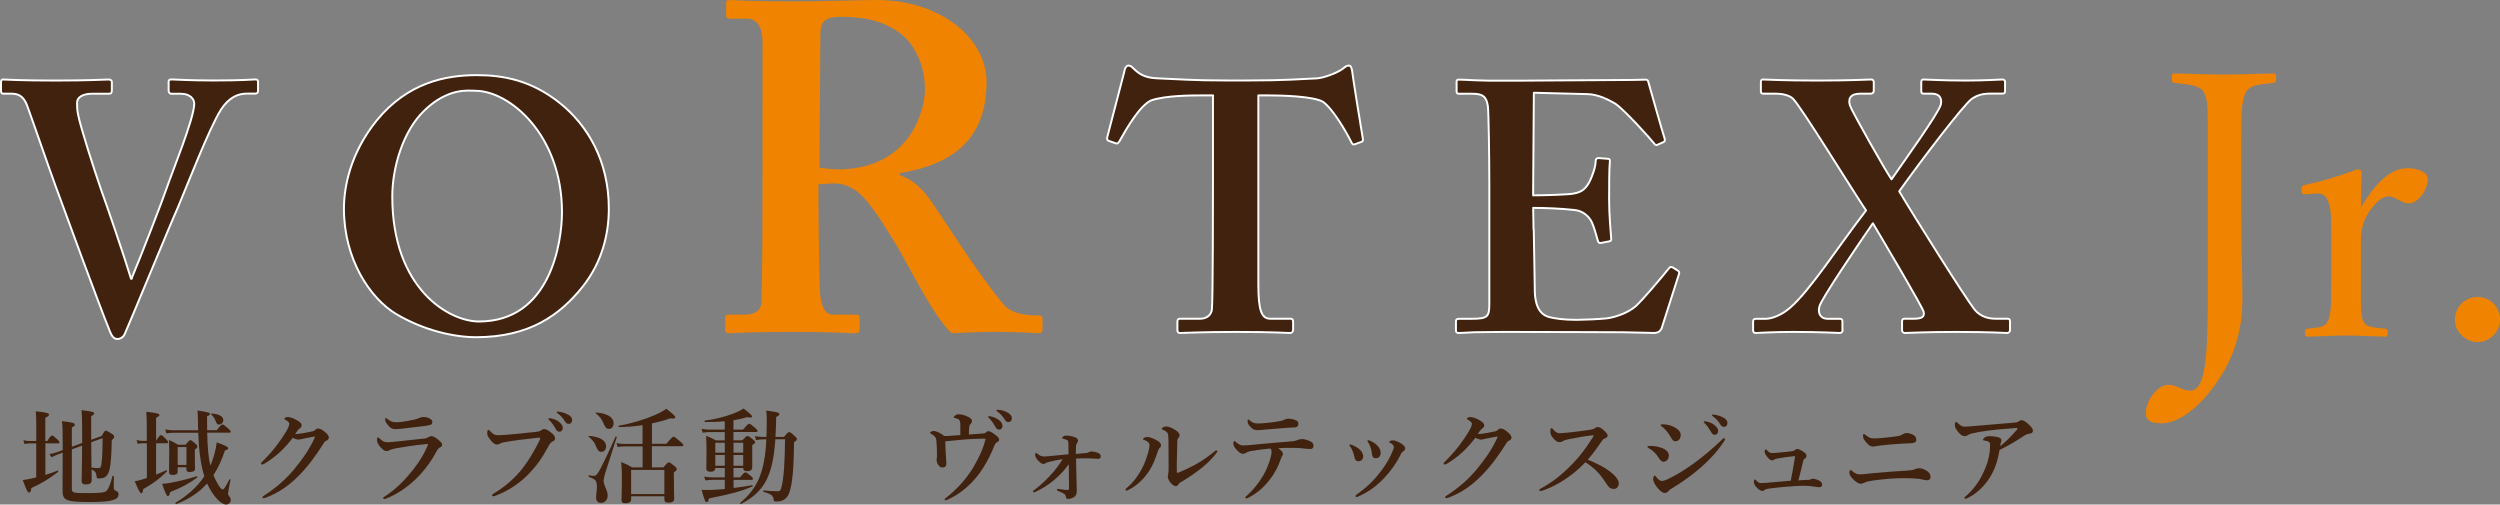 <?xml version="1.0" encoding="UTF-8"?><svg id="_レイヤー_2" xmlns="http://www.w3.org/2000/svg" viewBox="0 0 378.93 76.47"><rect x="0" y="0" width="378.93" height="76.47" fill="#808080" stroke="none"/><defs><style>.cls-1{stroke:#fff;stroke-linecap:round;stroke-linejoin:round;stroke-width:.3px;}.cls-1,.cls-2{fill:#40220f;}.cls-3{fill:#f08300;}</style></defs><g id="_レイヤー_1-2"><path class="cls-1" d="M25.55,12.47c0-.32.11-.43.43-.43.43,0,2.91.16,6.35.16,4.52,0,5.92-.16,6.35-.16.32,0,.43.11.43.37v1.35c0,.27-.11.43-.43.43h-1.29c-1.29,0-2.69.54-3.93,2.48-1.78,2.85-5.01,11.25-6.51,14.8-1.08,2.37-7.53,18.08-8.07,19.21-.21.43-.64.7-1.08.7-.65,0-.91-.59-1.18-1.24-1.83-4.57-6.35-16.9-8.18-21.9-1.4-3.87-3.77-10.76-4.36-12.32-.48-1.19-1.13-1.72-2.31-1.72H.47c-.21,0-.32-.16-.32-.48v-1.24c0-.32.11-.43.32-.43.54,0,2.37.16,7.97.16,5.06,0,7.53-.16,7.97-.16s.54.16.54.43v1.19c0,.38-.11.54-.43.54h-2.58c-1.4,0-2.26.54-2.26,1.35,0,.43,0,1.07.16,1.83.38,1.94,2.42,8.29,3.5,11.41.75,2.04,3.66,10.55,4.52,13.45h.11v-.11c1.29-3.02,4.74-11.95,5.27-13.56.86-2.53,4.2-10.65,4.2-12.86,0-.65-.54-1.51-2.05-1.51h-1.45c-.21,0-.38-.21-.38-.48v-1.24Z"/><path class="cls-1" d="M84.96,15.7c4.04,3.28,7.32,8.61,7.32,15.93,0,3.98-1.08,8.18-3.98,11.84-3.45,4.31-8.07,7.64-16.15,7.64-3.23,0-7.86-.97-12.16-3.55-3.82-2.31-7.86-8.18-7.86-15.93,0-3.23.92-8.34,4.95-13.35,4.74-5.81,10.55-6.89,15.18-6.89,3.98,0,8.29.75,12.7,4.31ZM64.3,16.77c-3.28,3.17-4.84,8.72-4.84,13.02,0,13.99,8.61,18.94,13.13,18.94,10.87,0,12.59-12.06,12.59-16.57,0-11.73-7.96-18.4-13.13-18.4-.97,0-4.09-.54-7.75,3.01Z"/><path class="cls-3" d="M124.07,31.76c0,4.24.14,12.17.28,13.23.21,1.42.71,2.69,1.84,2.69h3.54c.42,0,.57.21.57.5v1.7c0,.5-.21.64-.78.64-.92,0-2.34-.21-9.69-.21-6.93,0-8.63.21-9.34.21-.42,0-.57-.21-.57-.64v-1.62c0-.36.14-.57.42-.57h2.41c1.56,0,2.69-.42,2.69-2.34.14-7.07.14-13.72.14-20.38V6.37c0-2.4-.99-3.54-2.26-3.54h-2.76c-.35,0-.5-.14-.5-.42V.5c0-.35.14-.5.5-.5.5,0,2.76.21,9.69.21,3.96,0,10.47-.21,12.59-.21,5.66,0,10.05,1.91,12.88,4.46,2.55,2.27,3.82,5.24,3.82,7.92,0,8.91-5.38,12.59-13.16,13.87v.28c1.98.71,3.25,1.98,4.24,3.25.85,1.13,5.23,7.78,5.8,8.63.42.71,4.95,7.07,6.01,8.06,1.34,1.2,3.32,1.34,5.02,1.34.42,0,.57.21.57.5v1.49c0,.5-.14.71-.57.71-.57,0-2.41-.21-6.93-.21-1.98,0-4.67.14-6.23.21-.85-.64-2.19-2.55-3.11-4.03-1.27-1.98-4.03-7.07-4.67-8.21-.71-1.27-2.69-4.53-3.82-6.08-1.77-2.48-3.4-4.39-6.37-4.39-.28,0-1.49.07-2.26.14v3.82ZM124.21,25.4c.99.14,1.84.28,2.69.28,11.04,0,13.3-8.91,13.3-12.17s-1.34-6.29-3.11-7.92c-2.55-2.26-5.8-3.04-9.34-3.04-1.13,0-1.98.07-2.55.43-.57.35-.85,1.2-.85,2.05l-.14,20.38Z"/><path class="cls-1" d="M183.87,14.46h-1.51c-1.72,0-5.6,0-7.86.75-1.72.75-3.77,4.3-4.79,6.14-.16.27-.32.48-.59.37l-1.08-.37c-.22-.11-.27-.27-.22-.54.54-2.05,2.37-9.15,2.58-9.9.11-.75.43-.97.65-.97.32,0,.54.22.86.54,1.08,1.07,2.15,1.34,3.66,1.4,2.91.11,5.17.32,10.44.32h2.91c5.92,0,8.18-.22,10.65-.32,1.02-.05,3.07-.81,3.87-1.4.43-.32.65-.54.97-.54s.43.22.54.86c.11.97,1.18,7.64,1.62,10.23.05.32-.06.43-.22.48l-1.08.38c-.22.05-.32-.11-.49-.43-.75-1.51-2.74-4.95-4.25-6.03-1.51-.86-6.35-.97-8.29-.97h-1.51v28.68c0,4.09.54,5.17,1.83,5.17h3.12c.22,0,.32.22.32.49v1.13c0,.32-.11.54-.54.54-.54,0-2.26-.16-8.07-.16-5.49,0-7.75.16-8.5.16-.32,0-.43-.11-.43-.49v-1.24c0-.32.16-.43.38-.43h3.07c1.07,0,1.72-.65,1.78-1.45.16-1.4.16-17.87.16-18.94v-13.45Z"/><path class="cls-1" d="M232.47,34.7c.05,2.9.16,8.18.16,9.15,0,2.8.97,3.87,2.15,4.2.86.22,2.15.43,4.2.43.97,0,3.44-.11,4.52-.22.97-.11,3.01-.65,4.41-1.83.97-.86,3.98-4.41,5-5.7.22-.27.38-.32.59-.22l.86.54c.16.11.22.27.11.54l-2.58,8.07c-.16.49-.54.81-1.19.81-.27,0-1.45-.05-4.79-.11-3.39,0-8.93-.05-17.92-.05-1.99,0-3.44.05-4.57.05-1.08.05-1.83.11-2.31.11-.32,0-.43-.11-.43-.43v-1.29c0-.32.11-.43.54-.43h1.83c2.48,0,2.69-.32,2.69-2.31v-18.08c0-4.41-.11-11.09-.22-11.84-.22-1.45-.75-1.88-2.37-1.88h-2.05c-.21,0-.32-.11-.32-.37v-1.4c0-.27.05-.37.32-.37,1.19,0,3.12.22,7.53.16h1.51c2.37,0,14.74-.11,17.11-.11.86,0,1.88-.05,2.15-.05s.38.11.43.32c.21.7,2.26,8.02,2.47,8.56.11.32.05.49-.16.59l-.97.43c-.16.05-.32,0-.49-.27-.21-.32-4.63-5.27-5.92-6.03-1.13-.65-2.58-1.35-4.09-1.4l-8.18-.21-.11,15.55c1.61,0,5.49-.11,6.14-.27,1.18-.22,1.83-.64,2.48-1.94.32-.7.86-2.04.86-3.01,0-.32.22-.43.43-.43l1.4.11c.22,0,.38.11.32.43-.11.86-.11,4.41-.11,5.81,0,2.15.22,4.73.32,5.92,0,.27-.11.32-.43.38l-1.18.22c-.21.05-.32-.05-.43-.37-.22-.86-.59-2.05-.86-2.69-.48-1.08-1.51-1.83-2.69-1.94-1.94-.22-4.52-.32-6.24-.32l.05,3.23Z"/><path class="cls-1" d="M279.29,49.98c0,.32-.16.49-.43.49-.54,0-2.69-.16-7-.16-3.23,0-5.33.16-5.76.16-.27,0-.38-.16-.38-.43v-1.29c0-.27.11-.43.43-.43h1.51c.86,0,2.37-.54,3.66-1.67,3.01-2.58,7.21-9.15,11.52-14.75-2.37-3.55-9.9-15.82-11.09-16.95-.54-.54-1.72-.75-2.48-.75h-2.05c-.22,0-.32-.16-.32-.37v-1.35c0-.27.05-.43.32-.43.54,0,3.02.16,8.18.16s7.64-.16,8.18-.16c.32,0,.43.16.43.43v1.24c0,.32-.16.48-.54.48h-1.51c-1.61,0-1.83.86-1.56,1.78.27.86,5.33,9.8,6.3,11.2,1.94-2.8,7.21-10.12,7.48-11.36.16-.75-.05-1.62-1.35-1.62h-1.24c-.32,0-.38-.16-.38-.43v-1.29c0-.32.11-.43.32-.43.65,0,2.8.16,6.46.16,3.01,0,4.95-.16,5.49-.16.32,0,.43.16.43.37v1.4c0,.27-.11.37-.43.37h-1.72c-1.29,0-2.05.22-2.91.81-1.29.97-7.53,9.15-10.98,13.99,2.15,3.66,10.01,16.14,11.41,17.92.97,1.18,2.26,1.4,3.23,1.4h1.72c.32,0,.43.11.43.38v1.29c0,.27-.11.49-.49.49-.43,0-2.21-.16-7.8-.16-4.3,0-7.21.16-7.64.16-.32,0-.43-.22-.43-.49v-1.24c0-.27.11-.43.32-.43h1.4c1.18,0,1.72-.22,1.56-1.02-.16-.75-6.3-11.09-7.7-13.45-2.15,3.12-7.86,11.51-8.12,12.65-.27,1.08.27,1.83,1.24,1.83h1.83c.32,0,.43.11.43.43v1.24Z"/><path class="cls-3" d="M334.64,21.03c0-5.23,0-5.9-.61-7.07-.61-1.06-2.34-1.17-4.4-1.39-.33-.06-.45-.11-.45-.72,0-.67.11-.72.45-.72,2.34.06,5.23.17,7.46.17s5.23-.11,7.46-.17c.33,0,.45.06.45.72,0,.61-.11.67-.45.72-2,.22-3.51.28-4.12,1.39-.72,1.22-.72,3.67-.72,7.07v11.13c0,5.51.17,7.74.17,13.36s-1.95,9.79-4.17,12.85c-2.34,3.28-5.45,5.79-8.01,5.79-1.73,0-2.45-.45-2.45-1.56,0-1.95,1.84-4.28,3.39-4.28,1.39,0,1.95.89,3.39.89.78,0,1.39-.67,1.78-2,.56-1.73.83-5.12.83-12.35v-23.82Z"/><path class="cls-3" d="M349.61,29.43c-.5.06-.72.06-.78-.61,0-.61.11-.67.67-.83,2-.39,5.45-1.39,7.79-2.34.33,0,.67.17.67.45-.06,1.61-.11,3.23-.11,5.34,1.73-2.89,4.06-5.95,7.07-5.95,1.67,0,3.06.67,3.06,1.61,0,1.95-1.67,3.73-2.84,3.73s-2-1.06-3.06-1.06c-.83,0-1.67.56-2.67,1.89-1,1.28-1.56,2.73-1.56,4.79v6.57c0,3.28-.06,4.95.39,5.73.45.89,1.61.89,3.28,1.06.28,0,.39.11.39.61s-.11.61-.39.61c-1.84-.06-4.06-.17-5.73-.17s-4.12.11-5.96.17c-.33,0-.45-.11-.45-.61s.11-.56.45-.61c1.5-.17,2.56-.17,2.95-1.06.56-.95.56-2.56.56-5.73v-7.96c0-2,0-3.51-.45-4.51-.39-1-.95-1.28-1.89-1.22l-1.39.11Z"/><path class="cls-3" d="M378.93,48.46c0,1.84-1.56,3.39-3.39,3.39s-3.45-1.56-3.45-3.39c0-1.95,1.56-3.45,3.45-3.45s3.39,1.5,3.39,3.45Z"/><path class="cls-2" d="M6.86,71.99c.65-.2,1.31-.44,1.87-.66.08-.03.14.14.08.19-1.33,1.03-2.56,1.79-4.07,2.46-.03.48-.12.67-.34.67s-.41-.42-.95-1.89c.33-.03.8-.11,1.34-.23.22-.05.45-.11.7-.17v-5.15h-1.04c-.22,0-.44.03-.73.09l-.17-.58c.34.09.59.12.84.12h1.11v-2.29c0-1.03-.02-1.51-.08-2.21,1.82.17,2.01.34,2.01.51,0,.16-.12.27-.56.47v3.52h.31c.41-.7.59-.83.7-.83.14,0,.3.12.8.58.2.2.33.34.33.45s-.05.16-.2.16h-1.93v4.77ZM12.44,64.65c0-1.23-.02-1.68-.09-2.48,1.7.2,1.92.28,1.92.51,0,.14-.11.23-.45.39v3.59l1.59-.58c.41-.72.5-.81.62-.81.11,0,.28.08.92.48.25.17.36.28.36.45,0,.16-.06.25-.37.51-.05,2.39-.14,3.8-.39,4.66-.16.48-.36.78-.64.95-.25.16-.58.2-.97.2-.23,0-.28-.05-.31-.36-.08-.56-.19-.73-.75-1.01,0,.73.02,1.28.02,1.61,0,.48-.27.67-.92.67-.41,0-.61-.16-.61-.53s.06-2.11.08-5.36l-1.56.56v5.94c0,.67.17.7,2.29.7,2.01,0,2.64-.08,2.92-.31.31-.25.61-.92.94-2.26.02-.08.22-.05.22.03,0,.55-.02,1.08-.02,1.62,0,.39.03.44.31.56.31.12.42.27.42.53,0,.41-.23.69-.8.87-.66.22-1.76.31-3.46.31-3.76,0-4.23-.22-4.23-1.79,0-2.42,0-4.16.02-5.69l-.76.28c-.33.12-.7.3-.92.42l-.33-.48c.5-.08.78-.17,1.11-.28l.9-.33v-1.54c0-1.36-.02-2.09-.11-2.84,1.51.16,1.95.27,1.95.51,0,.16-.09.27-.45.44v2.93l1.56-.58v-2.51ZM13.83,67.45c0,1.14.02,2.28.03,3.42.37.06.8.08,1.08.08.3,0,.36-.14.44-.67.12-.89.17-2.26.17-3.87l-1.72.62v.42Z"/><path class="cls-2" d="M23.66,71.94c.53-.22,1.08-.45,1.53-.67.08-.03.17.16.11.2-1.26,1.2-2.07,1.81-3.6,2.67-.02.44-.11.62-.33.62q-.2,0-.95-1.82c.27-.03.67-.12,1.15-.27.22-.06.44-.14.69-.22v-5.26h-.61c-.23,0-.47.03-.78.09l-.17-.58c.36.09.64.12.9.12h.65v-2.23c0-.84-.03-1.58-.08-2.17,1.82.17,2,.34,2,.5,0,.11-.19.25-.51.42v3.48c.45-.75.64-.87.75-.87.14,0,.28.12.76.61.19.2.31.36.31.47s-.05.16-.2.16h-1.62v4.74ZM25.78,74.59c-.05.42-.16.61-.36.61q-.23,0-.84-1.87c.25,0,.67-.05,1.19-.14,1.14-.2,2.76-.59,4.05-1,.08-.02.14.14.08.19-1.4,1-2.25,1.45-4.12,2.21ZM31.41,65.6c.03,2.15.19,3.88.48,4.97.2-.45.37-.92.51-1.4.2-.69.36-1.39.45-2.12,1.33.48,1.73.69,1.73.9,0,.14-.14.23-.48.31-.48,1.47-1.06,2.7-1.75,3.76.19.48.42.94.69,1.39.33.55.55.78.72.78s.34-.23,1.01-1.53c.03-.06.19-.03.17.05-.28,1.42-.37,1.93-.37,2.09,0,.17,0,.19.25.53.11.16.16.3.16.45,0,.39-.3.69-.72.69-.56,0-1.37-.7-2.07-1.75-.31-.45-.58-.94-.8-1.44-1.2,1.36-2.71,2.35-4.68,3.13-.08.03-.17-.16-.11-.2,1.87-1.12,3.34-2.46,4.37-4.01-.58-1.87-.84-4.12-.92-6.61h-3.67c-.36,0-.7.03-1.17.09l-.17-.58c.53.09.94.12,1.34.12h3.65c0-.39-.02-.8-.02-1.22-.02-1.08-.03-1.2-.08-1.78,1.75.27,1.9.36,1.9.53,0,.12-.09.19-.45.34,0,.78,0,1.48.02,2.12h1.47c.55-.75.73-.87.84-.87.14,0,.3.12.89.61.25.22.37.36.37.47s-.05.16-.2.16h-3.37ZM26.93,70.84v.62c0,.37-.23.53-.76.53-.36,0-.55-.12-.55-.42,0-.59.03-1.31.03-3.21,0-.76-.02-1.22-.03-1.67.7.33.79.37,1.39.72h1.11c.48-.59.61-.69.73-.69.16,0,.28.09.76.51.22.2.31.31.31.44,0,.16-.11.28-.39.48v.48c0,1.26.03,2.14.03,2.42,0,.34-.3.5-.81.5-.33,0-.5-.12-.5-.42v-.3h-1.33ZM28.26,67.76h-1.33v2.71h1.33v-2.71ZM33.19,64.35c-.23,0-.33-.09-.47-.45-.22-.55-.34-.73-.7-1.08-.06-.05,0-.14.08-.14,1.14.09,1.75.44,1.75,1.01,0,.37-.3.65-.66.65Z"/><path class="cls-2" d="M49.85,66.28c0,.22-.11.41-.41.53-.25.11-.33.28-.48.53-1.06,1.67-2.2,3.27-3.6,4.68-1.42,1.47-3.1,2.68-5.05,3.4-.12.05-.23.09-.36.09-.09,0-.16-.03-.16-.14s.08-.16.27-.28c2-1.29,3.46-2.67,4.55-3.99,1.14-1.39,2.26-2.92,3.07-4.71.03-.08.05-.12.05-.16s-.03-.06-.08-.06c-.37.05-.89.17-1.58.3-.44.08-.62.16-.84.16s-.55-.12-.86-.27c-.59.78-1.22,1.48-1.86,2.09-.72.67-1.47,1.23-2.26,1.73-.28.17-.41.23-.5.23-.14,0-.19-.06-.19-.17,0-.12.22-.28.59-.66.59-.61,1.28-1.37,1.93-2.26.44-.58.86-1.2,1.26-1.86.27-.44.51-.94.51-1.2s-.27-.45-.56-.61c-.14-.08-.19-.12-.19-.19,0-.08.2-.25.51-.25.25,0,.83.12,1.53.56.48.3.58.5.58.73,0,.17-.17.37-.34.48-.14.09-.25.23-.64.78.05.02.16.02.23.02.31-.02.69-.08,1.22-.17.64-.11,1.04-.2,1.25-.25.12-.03.22-.08.33-.19.08-.08.23-.22.41-.22.37,0,.72.19,1.26.69.23.2.39.45.39.62Z"/><path class="cls-2" d="M60.21,66.91c.94-.11,2.23-.23,4.21-.45.2-.02.34-.08.55-.22.12-.08.3-.14.45-.14.28,0,.81.36,1.22.73.34.31.37.45.37.64,0,.17-.17.28-.33.36-.22.11-.31.2-.56.67-.61,1.15-1.42,2.31-2.43,3.43-1.17,1.29-3.01,2.78-5.11,3.62-.12.05-.25.09-.34.09s-.16-.06-.16-.16c0-.08.12-.14.22-.22,1.87-1.22,3.21-2.65,4.51-4.32.87-1.14,1.48-2.17,1.95-3.27.05-.11.11-.3.11-.33,0-.05-.03-.05-.11-.05-.06,0-.17.02-.25.03-1.67.16-2.9.36-4.46.62-.59.11-.8.19-.94.27-.17.09-.34.16-.5.16-.25,0-.44-.08-.86-.5-.45-.47-.61-.9-.61-1.14,0-.27.08-.44.16-.44.06,0,.09.03.23.16.45.42.66.58,1.26.58.2,0,.87-.06,1.42-.12ZM60.96,63.93c.58-.08,1.22-.19,1.9-.34.39-.09.55-.19.7-.25.19-.08.45-.14.61-.14.69,0,1.36.36,1.36.7,0,.2-.05.44-.31.51-.31.09-.7.14-.95.17-.65.09-2.34.28-3.57.42-.31.03-.56.05-.75.05-.56,0-.87-.22-1.34-.87-.19-.25-.22-.45-.22-.67,0-.11.03-.17.09-.17.05,0,.09.05.17.11.59.45.79.55,1.47.55.25,0,.55-.03.84-.06Z"/><path class="cls-2" d="M76.3,67.05c-.3.06-.42.14-.55.22-.12.08-.3.11-.45.11-.27,0-.56-.2-.94-.67-.42-.51-.51-.73-.51-1.09,0-.31.08-.47.17-.47.08,0,.14.06.27.19.47.51.75.66,1.36.62.39-.02.76-.03,1.15-.06,1.53-.14,3.09-.28,4.51-.45.28-.03.51-.08.7-.22.14-.11.27-.19.41-.19.31-.02.56.11,1.01.45.56.42.7.64.7,1,0,.14-.11.3-.33.41-.36.17-.5.42-.67.75-1.04,1.93-1.87,3.01-2.96,4.15-1.7,1.78-3.65,2.82-5.15,3.37-.09.03-.19.05-.23.05-.14,0-.2-.03-.2-.17,0-.08.08-.14.25-.25,1.89-1.15,3.26-2.4,4.41-3.87.9-1.17,1.68-2.48,2.43-3.98.14-.27.2-.41.2-.53,0-.06-.08-.08-.16-.08s-.31.02-.65.06c-1.56.17-3.38.39-4.77.65ZM84.72,63.94c.42.33.58.61.58.94,0,.25-.17.55-.51.55-.17,0-.36-.05-.53-.36-.33-.59-.58-.95-.98-1.37-.06-.06-.17-.14-.17-.2,0-.09.08-.11.19-.11.14,0,.31.05.36.06.45.12.75.25,1.08.5ZM86.16,62.87c.33.19.56.45.56.8s-.22.58-.48.58c-.23,0-.41-.06-.58-.34-.33-.55-.65-.89-1.09-1.22-.06-.05-.19-.12-.19-.19,0-.08.06-.12.12-.12.09,0,.27.02.41.05.45.08.84.22,1.25.45Z"/><path class="cls-2" d="M91.11,68.48c-.37,0-.51-.23-.81-.92-.23-.55-.45-.84-1.08-1.37-.06-.05-.02-.12.06-.12,1.67.14,2.59.69,2.59,1.58,0,.51-.31.84-.76.84ZM91.72,71.76c-.14.48-.23.89-.23,1.06,0,.81.62,1.47.62,2.29,0,.64-.42,1.11-1.01,1.11-.5,0-.75-.28-.75-.83,0-.51.12-1.01.12-1.53,0-1.01-.12-1.17-1.22-1.58-.08-.03-.05-.25.03-.23.47.06.53.08.64.08.31,0,.48-.09.7-.44.36-.47,1.53-2.89,2.67-5.49.03-.08.22,0,.19.08-.59,1.82-1.17,3.65-1.76,5.47ZM92.31,65c-.45,0-.56-.22-.89-.95-.28-.61-.5-.9-1.11-1.4-.06-.05-.02-.12.06-.12,1.67.12,2.64.72,2.64,1.62,0,.58-.36.86-.7.86ZM97.39,67.66h-2.67c-.33,0-.67.03-1.11.09l-.17-.58c.51.09.89.12,1.28.12h2.67v-2.84c-1.17.17-2.39.28-3.56.28-.08,0-.08-.2,0-.22,1.72-.26,3.85-.92,5.41-1.59.76-.33,1.39-.67,1.75-.97.98.76,1.37,1.12,1.37,1.29,0,.14-.12.25-.78.17-.81.3-1.76.56-2.76.76v3.1h2.18c.8-.95.98-1.08,1.09-1.08.14,0,.3.12,1.04.75.33.28.45.42.45.53s-.05.16-.2.16h-4.57v3.21h1.75c.56-.67.69-.76.81-.76.16,0,.28.09.86.56.27.23.36.34.36.47s-.03.17-.45.51v.65c0,1.73.05,2.92.05,3.31,0,.44-.31.61-.87.61-.47,0-.62-.17-.62-.5v-.47h-5.04v.47c0,.41-.3.59-.84.59-.42,0-.62-.12-.62-.47,0-.51.06-1.08.06-3.18,0-.86-.02-1.72-.11-2.59.81.31.95.39,1.67.8h1.58v-3.21ZM100.7,71.23h-5.04v3.66h5.04v-3.66Z"/><path class="cls-2" d="M111.19,72.36h.98c.51-.64.7-.76.81-.76.14,0,.31.12.81.53.22.19.34.33.34.44s-.05.16-.2.16h-2.74v1.23c.95-.11,1.93-.25,2.81-.42.08-.02.14.17.06.2-1.81.75-3.01,1.08-6.61,1.81-.09.41-.17.55-.33.55-.22,0-.28-.12-.78-1.84.94.03,1.64,0,2.15-.03.44-.03.89-.06,1.37-.11v-1.39h-1.81c-.34,0-.69.03-1.14.09l-.17-.58c.5.09.89.12,1.26.12h1.86v-1.42h-1.44c-.03.41-.25.56-.72.56-.3,0-.64-.08-.64-.45,0-.7.03-1.67.03-2.54,0-.81-.02-1.62-.06-2.45.69.27.8.31,1.48.69h1.34v-1.26h-2.23c-.33,0-.67.03-1.11.09l-.17-.58c.5.09.86.12,1.23.12h2.28v-1.26c-.87.08-1.84.11-2.98.11-.08,0-.12-.2-.05-.22,1.45-.17,2.95-.55,4.15-1,.69-.25,1.29-.53,1.73-.83.92.69,1.31,1.08,1.31,1.22s-.22.19-.75.09c-.69.2-1.37.36-2.09.47v1.42h1.45c.64-.76.83-.89.94-.89.14,0,.3.12.89.62.25.22.37.36.37.47s-.05.16-.2.16h-3.45v1.26h1.33c.55-.56.67-.66.8-.66.16,0,.28.09.83.53.23.19.33.3.33.42s-.11.23-.44.42v3.31c0,.45-.23.66-.75.66-.42,0-.61-.14-.62-.48h-1.47v1.42ZM109.86,68.61v-1.5h-1.44v1.5h1.44ZM109.86,70.59v-1.62h-1.44v1.62h1.44ZM112.65,68.61v-1.5h-1.47v1.5h1.47ZM112.65,70.59v-1.62h-1.47v1.62h1.47ZM117.52,66.59c-.39,5.71-1.73,7.97-5.22,9.81-.06.03-.16-.16-.09-.2,2.62-2.2,3.7-4.62,3.95-9.61h-.42c-.39,0-.84.05-1.14.12l-.17-.61c.37.08.78.12,1.23.12h.51c.03-.75.05-1.56.05-2.43,0-.72-.02-1-.08-1.56,1.78.25,1.98.3,1.98.53,0,.17-.12.28-.47.44-.02,1.11-.05,2.1-.11,3.03h1.28c.56-.66.64-.73.8-.73s.3.09.83.59c.25.22.33.34.33.47,0,.17-.06.23-.42.45-.05,3.76-.22,6.32-.75,7.75-.19.48-.48.81-.87,1.03-.28.14-.61.23-1.03.23-.34,0-.44-.06-.45-.31-.03-.5-.3-.84-1.53-1.15-.08-.02-.06-.22.02-.22,1.06.09,1.62.12,2.06.12s.5-.08.67-.75c.3-1.22.48-3.52.51-7.13h-1.45Z"/><path class="cls-2" d="M149.8,65.35c.25,0,.58.2.92.45.44.33.72.53.72.83,0,.2-.14.33-.34.42-.2.11-.26.22-.36.45-1.08,2.71-2.35,4.52-3.51,5.68-1.26,1.28-2.42,2.01-3.57,2.54-.14.06-.23.11-.36.11-.08,0-.12-.05-.12-.14,0-.08.09-.14.27-.28,1.72-1.36,3.13-2.98,4.09-4.6,1.01-1.72,1.54-2.99,1.86-4.3-.22-.02-.33-.02-.48-.02-.83,0-1.72.05-2.65.12-.97.08-1.96.17-2.99.28.02.98.05,1.76.11,2.4.03.39.05.7.05.95,0,.39-.16.62-.61.62-.27,0-.48-.17-.69-.51-.11-.19-.19-.51-.19-.7,0-.08.02-.16.05-.23.02-.05.02-.08.02-.28,0-1.06-.02-1.53-.09-2.32-.03-.31-.06-.42-.2-.59-.14-.19-.37-.36-.59-.47-.12-.06-.17-.11-.17-.16,0-.12.3-.28.51-.28.34,0,.94.2,1.64.76.34.02.69,0,.9-.02.5-.03,1.06-.09,1.54-.12v-1.5c0-.58-.08-.83-.45-.97-.22-.08-.36-.11-.48-.14-.05-.02-.08-.03-.08-.09s.09-.14.17-.22c.14-.14.34-.23.61-.23.42,0,.94.14,1.53.45.31.17.47.36.47.56s-.11.36-.28.53c-.06.05-.11.17-.14.41-.03.25-.05.62-.05,1.12.78-.05,1.37-.09,2.14-.16.17-.02.3-.03.41-.14.14-.12.25-.22.44-.22ZM151.37,63.63c.42.33.58.61.58.94,0,.25-.17.55-.51.55-.17,0-.36-.05-.53-.36-.33-.59-.58-.95-.98-1.37-.06-.06-.17-.14-.17-.2s.03-.08.08-.09c.06-.02.2-.02.25,0,.5.09.95.28,1.29.55ZM152.81,62.59c.31.2.56.45.56.8s-.22.58-.48.58c-.23,0-.41-.06-.58-.34-.33-.55-.66-.89-1.09-1.22-.06-.05-.19-.12-.19-.19,0-.05.02-.08.05-.09.06-.03.12-.03.25-.02.56.06.98.17,1.48.48Z"/><path class="cls-2" d="M164.55,68.68c.28-.03.37-.08.5-.14.09-.05.19-.11.42-.11s.73.11.98.22c.27.11.39.31.39.51,0,.23-.14.39-.34.39-.06,0-.17,0-.41-.02-.48-.05-.98-.06-1.76-.06-.36,0-.58.02-1.23.03,0,.55.02,1.2.03,1.59.02,1.4.06,2.51.08,3.21.02.58-.11.72-.25.9-.2.26-.78.42-1.04.42-.22,0-.31-.08-.33-.17-.05-.28-.11-.47-.27-.58-.27-.17-.48-.28-.97-.47-.14-.06-.16-.12-.16-.2,0-.06.08-.11.2-.09.08.02.19.02.36.05.42.06.73.11,1.03.11.2,0,.25-.09.25-.28,0-1.61-.02-2.48-.03-3.63-.56.8-1.22,1.53-2.23,2.4-.89.76-1.96,1.4-2.81,1.78-.16.06-.22.09-.28.09-.09,0-.11-.09-.11-.16s.06-.11.19-.2c.7-.51,1.48-1.19,2.35-2.12.87-.92,1.43-1.72,1.96-2.54-.89.11-1.42.25-1.89.36-.34.08-.56.14-.67.23-.09.06-.19.12-.39.12s-.47-.17-.83-.58c-.28-.3-.39-.61-.39-.8,0-.14.06-.28.16-.28.05,0,.09.03.16.09.36.31.64.44,1,.44.14,0,.33-.02.62-.03.72-.08,1.56-.17,3.12-.31,0-.58,0-1.09-.02-1.67-.02-.33-.06-.41-.2-.48-.16-.08-.37-.14-.58-.19-.11-.03-.16-.05-.16-.12,0-.06.09-.19.19-.25.17-.11.3-.11.47-.11.3,0,.86.08,1.29.25.28.11.45.3.45.5,0,.16-.09.28-.19.44-.05.08-.11.14-.12.58-.02.22-.03.55-.03,1.01.58-.06.84-.08,1.47-.14Z"/><path class="cls-2" d="M173.44,66.7c-.12-.05-.2-.06-.2-.14,0-.09.3-.33.61-.33.41,0,1.09.25,1.65.61.39.25.47.47.47.67,0,.14-.03.25-.22.41-.11.09-.17.23-.27.53-.33.98-.69,2-1.28,2.9-.76,1.17-1.79,2.23-3.15,2.9-.16.08-.25.12-.31.12-.09,0-.14-.05-.14-.16,0-.09.03-.11.16-.22.97-.84,1.57-1.62,2.2-2.73.5-.89.83-1.82,1.08-2.71.12-.47.19-.79.19-1.11,0-.33-.36-.58-.78-.75ZM177,65.71c-.08-.2-.33-.41-.72-.56-.12-.05-.19-.06-.19-.17s.28-.34.66-.34.86.19,1.42.55c.28.17.62.44.62.8,0,.19-.08.3-.22.44-.06.06-.11.17-.12.37-.03,1.04-.05,2-.08,3.52v1.15c0,.14.02.2.08.2s.17-.03.37-.12c1.72-.73,3.24-1.48,5.15-3.03.19-.16.28-.25.39-.25.09,0,.16.05.16.14,0,.06-.06.14-.12.22-1.04,1.43-2.81,2.92-5.51,4.51-.16.09-.25.2-.31.33-.08.14-.22.22-.36.22-.19,0-.51-.19-.78-.5-.3-.36-.44-.72-.44-.94,0-.06.02-.16.05-.27.05-.16.08-.58.08-.95,0-1.25,0-2.31-.02-4.29,0-.47-.03-.84-.11-1.03Z"/><path class="cls-2" d="M193.15,67.11c1.59-.12,2.15-.16,2.95-.25.22-.03.48-.12.59-.17.12-.06.41-.14.58-.14.44,0,1,.14,1.48.42.25.14.34.39.34.61,0,.27-.17.45-.36.47-.25.02-.45,0-.95-.06-.67-.08-1.26-.11-1.93-.11-.53,0-1.4,0-2.11.05.5.34.72.65.72.87,0,.08-.03.19-.08.25-.09.14-.17.3-.31.7-.31.89-.78,1.9-1.7,3.07-.9,1.14-1.93,2-3.18,2.64-.09.05-.19.09-.26.09-.11,0-.16-.05-.16-.16,0-.08.12-.19.39-.42.72-.67,1.59-1.67,2.29-2.87.5-.83.89-1.84,1.15-2.76.09-.41.14-.7.14-.83,0-.19-.03-.39-.17-.53-1.11.11-2.26.25-2.98.39-.45.09-.61.19-.73.27-.16.11-.28.14-.47.14-.28,0-.56-.16-1.04-.7-.3-.34-.41-.64-.41-.86,0-.23.08-.37.17-.37.08,0,.14.09.23.17.47.39.78.5,1.06.5.37,0,.92-.05,1.37-.09,1.06-.11,1.96-.2,3.37-.31ZM194.15,63.8c.25-.05.36-.12.47-.17.22-.09.47-.17.59-.17.37,0,.89.06,1.34.31.17.09.25.28.25.47,0,.33-.2.53-.58.55-.34.02-.75.02-1.25.06-.95.08-2.57.2-3.45.28-.3.03-.59.06-.81.06-.45,0-.75,0-1.25-.56-.31-.34-.36-.58-.36-.83,0-.14.03-.23.11-.23.05,0,.09.06.2.14.36.28.59.48,1.25.48.31,0,.87-.03,1.68-.12.69-.08,1.29-.16,1.79-.27Z"/><path class="cls-2" d="M204.53,67.47c0-.06.06-.11.11-.11.08,0,.14.03.23.06.53.22.95.45,1.28.76.27.27.47.64.47.98,0,.47-.3.75-.76.75-.25,0-.48-.16-.56-.59-.05-.3-.14-.62-.28-.94-.09-.27-.23-.5-.38-.72-.08-.11-.11-.16-.11-.2ZM211.12,67.41c-.12-.12-.25-.22-.48-.33-.05-.02-.08-.06-.08-.09s.03-.09.12-.14c.11-.06.23-.11.48-.11.17,0,.67.14,1.17.45.48.31.66.53.66.8,0,.17-.14.31-.34.45-.09.06-.22.17-.33.42-.72,1.45-1.61,2.64-2.57,3.65-1.22,1.28-2.43,2.11-3.9,2.75-.09.05-.19.08-.27.08s-.12-.08-.12-.17c0-.06.03-.11.12-.17,1.62-1.17,2.62-2.12,3.77-3.63.83-1.09,1.34-2.04,1.73-2.99.16-.36.2-.51.2-.62s-.05-.2-.17-.33ZM207.26,66.83s.03-.11.11-.11.19.05.3.09c.5.22.86.45,1.15.78.28.31.45.67.45,1.06,0,.44-.26.8-.7.8-.48,0-.56-.23-.61-.62-.05-.37-.12-.72-.22-1.01-.09-.27-.2-.53-.36-.76-.08-.11-.12-.16-.12-.22Z"/><path class="cls-2" d="M229.11,66.28c0,.22-.11.41-.41.53-.25.11-.33.28-.48.53-1.06,1.67-2.2,3.27-3.6,4.68-1.42,1.47-3.1,2.68-5.05,3.4-.12.05-.23.09-.36.09-.09,0-.16-.03-.16-.14s.08-.16.26-.28c2-1.29,3.46-2.67,4.55-3.99,1.14-1.39,2.26-2.92,3.07-4.71.03-.08.05-.12.05-.16s-.03-.06-.08-.06c-.37.05-.89.17-1.58.3-.44.08-.62.16-.84.16s-.55-.12-.86-.27c-.59.78-1.22,1.48-1.86,2.09-.72.67-1.47,1.23-2.26,1.73-.28.17-.41.23-.5.23-.14,0-.19-.06-.19-.17,0-.12.22-.28.59-.66.59-.61,1.28-1.37,1.93-2.26.44-.58.86-1.2,1.26-1.86.26-.44.51-.94.51-1.2s-.27-.45-.56-.61c-.14-.08-.19-.12-.19-.19,0-.08.2-.25.51-.25.25,0,.83.12,1.53.56.48.3.58.5.58.73,0,.17-.17.37-.34.48-.14.09-.25.23-.64.78.05.02.16.02.23.02.31-.02.69-.08,1.22-.17.64-.11,1.04-.2,1.25-.25.12-.03.22-.08.33-.19.08-.08.23-.22.41-.22.37,0,.72.19,1.26.69.23.2.39.45.39.62Z"/><path class="cls-2" d="M242.55,70.54c.59.31,1.08.62,1.5.95.94.72,1.31,1.33,1.31,1.78,0,.48-.33.84-.72.84s-.69-.11-.97-.53c-.55-.81-1.09-1.65-1.81-2.32-.61-.56-1.03-.87-1.56-1.2-1.17,1.25-2.48,2.25-3.82,3.06-1.03.61-2.03,1.03-2.67,1.23-.12.05-.23.08-.34.08-.08,0-.16-.03-.16-.14,0-.06.05-.14.11-.17,1.84-1,3.15-2.01,4.88-3.77,1.23-1.26,2.03-2.35,3.17-4.13.06-.09.09-.16.09-.19,0-.05-.05-.06-.2-.05-1.09.12-2.5.36-3.73.62-.41.09-.59.17-.72.25-.14.08-.26.17-.55.17-.3,0-.61-.19-1.04-.73-.3-.37-.33-.61-.33-1,0-.3.11-.41.2-.41.05,0,.11.06.22.19.44.48.61.59,1.08.59.19,0,.58-.03,1.19-.09,1.28-.14,2.32-.28,3.43-.44.3-.05.48-.11.62-.23.14-.12.25-.17.45-.17.3,0,.5.14.83.42.47.41.66.65.66.87,0,.16-.05.31-.51.47-.14.05-.23.17-.38.37-.67.98-1.25,1.82-2.12,2.81.73.3,1.36.59,1.89.87Z"/><path class="cls-2" d="M249.7,67.75c0-.11.17-.16.44-.16.47,0,.98.06,1.58.25.83.27,1.23.7,1.23,1.2,0,.47-.3.95-.81.95-.23,0-.47-.17-.7-.55-.39-.64-.84-1.12-1.51-1.5-.16-.06-.22-.12-.22-.2ZM252.34,74.72c-.31,0-.59-.19-1.04-.7-.45-.53-.73-1.06-.73-1.37s.14-.56.22-.56c.11,0,.14.09.23.19.23.27.51.62.9.62.14,0,.45-.08.94-.31,1.03-.48,2.39-1.28,3.82-2.32,1.47-1.08,2.48-1.89,4.26-3.57.16-.16.25-.27.36-.27s.16.06.16.16-.05.17-.11.27c-.81,1.22-1.87,2.53-3.62,4.05-1.31,1.14-2.71,2.15-4.34,3.13-.26.16-.41.27-.48.37-.14.19-.34.31-.56.31ZM251.71,64.43c0-.06.06-.12.26-.12.56,0,1.15.11,1.67.36.48.25,1.11.65,1.11,1.26,0,.51-.28.95-.83.95-.28,0-.41-.14-.65-.58-.41-.72-.87-1.28-1.4-1.67-.12-.09-.16-.11-.16-.2ZM259.84,64.41c.42.33.58.61.58.94,0,.25-.17.55-.51.55-.17,0-.36-.05-.53-.36-.33-.59-.58-.95-.98-1.37-.06-.06-.17-.14-.17-.2,0-.09.08-.11.19-.11.14,0,.31.05.36.06.45.12.75.25,1.08.5ZM261.27,63.32c.33.19.56.45.56.8s-.22.58-.48.58c-.23,0-.41-.06-.58-.34-.33-.55-.66-.89-1.09-1.22-.06-.05-.19-.12-.19-.19,0-.08.06-.12.12-.12.09,0,.26.02.41.05.45.08.84.22,1.25.45Z"/><path class="cls-2" d="M273.97,72.76c.25-.02.41-.05.51-.12.08-.05.2-.08.31-.08.19,0,.72.14,1,.31.25.14.39.39.39.56,0,.3-.14.42-.42.42-.16,0-.34-.03-.69-.08-.41-.06-.94-.14-1.7-.14-.42,0-.94.02-1.53.06-.98.06-2.18.17-3.56.34-.42.05-.64.12-.78.22-.16.11-.25.17-.37.17-.19,0-.41-.11-.78-.44-.45-.42-.51-.75-.51-.95,0-.23.08-.37.14-.37.05,0,.09.05.17.12.3.31.45.44.75.44.28,0,.5-.02.73-.03,1.04-.09,2.18-.2,3.8-.33.25-1.2.45-2.45.66-3.73-1.04.09-1.9.22-2.64.36-.23.05-.34.06-.5.16-.12.08-.2.12-.31.12-.14,0-.28,0-.48-.19-.36-.33-.69-.84-.69-1.09,0-.23.08-.39.17-.39.06,0,.09.03.17.12.23.27.44.45.76.45.41,0,.81-.05,1.5-.11.64-.06,1-.09,1.54-.17.2-.03.34-.08.47-.19.12-.09.23-.16.34-.16.22,0,.72.25,1.09.56.19.14.3.27.3.53,0,.17-.11.3-.3.42-.09.06-.17.16-.2.33-.2.84-.51,2.15-.72,2.93.44-.03.92-.05,1.36-.08Z"/><path class="cls-2" d="M282.04,73.32c-.33,0-.79-.27-1.28-.81-.34-.39-.44-.58-.44-.9,0-.2.05-.36.16-.36.09,0,.14.06.33.2.48.37.69.45,1.14.45.42,0,1.17-.11,1.86-.17,2.12-.2,3.71-.31,5.1-.39.58-.03,1-.08,1.29-.2.25-.11.39-.16.75-.16.31,0,.69.14,1.01.33.48.27.65.62.65.97s-.2.51-.5.51c-.09,0-.22,0-.39-.03-.2-.05-.61-.14-.95-.19-.53-.06-1.26-.09-2.25-.09-1.15,0-2.51.08-4.07.28-1.22.16-1.58.26-1.9.42-.23.11-.39.14-.51.14ZM289.03,65.64c.17,0,.66.06,1.08.34.28.19.34.48.34.72,0,.34-.36.45-.64.47-.53.03-1.5.05-3.15.19-1.11.09-1.96.2-2.35.27-.12.02-.34.06-.42.06-.45,0-.84-.36-1.26-.94-.17-.23-.25-.45-.25-.69,0-.16.05-.28.12-.28.05,0,.11.03.22.12.09.08.22.17.42.3.36.23.53.25,1.03.25.31,0,.7-.03,1.64-.12.83-.08,1.28-.14,1.95-.25.27-.05.5-.17.66-.27.17-.09.3-.17.62-.17Z"/><path class="cls-2" d="M305.9,63.91c.08-.05.33-.22.48-.22.41,0,.79.36,1.08.61.26.27.67.58.67,1,0,.25-.19.41-.59.45-.27.03-.56.16-.89.39-.78.53-1.96,1.26-3.57,2.06-.23,1.25-.5,2.28-.97,3.26-.75,1.57-2.09,3.13-3.74,3.96-.25.12-.39.17-.5.17-.06,0-.12-.03-.12-.14,0-.08.06-.12.23-.26,1.37-1.19,2.25-2.57,2.92-4.18.45-1.04.73-2.25.73-3.38,0-.19.02-.36-.05-.53-.05-.14-.41-.28-.81-.33-.12-.02-.2,0-.2-.14,0-.08.11-.22.3-.36.11-.08.37-.16.66-.16.51,0,1.23.08,1.53.23.2.09.3.23.3.41,0,.08-.02.16-.05.23-.05.08-.12.44-.14.64.84-.64,1.5-1.33,2.5-2.43.06-.06.11-.12.11-.25,0-.06-.08-.08-.3-.06-.78.06-1.61.12-2.45.2-1,.09-2,.22-2.92.37-1.08.19-1.5.3-1.73.44s-.39.22-.58.22c-.33,0-.66-.2-1.04-.69-.41-.53-.45-.72-.45-1.03,0-.25.08-.44.17-.44s.12.05.28.19c.47.42.64.53,1.01.53.27,0,.73-.03,1.36-.09,2.01-.16,4.04-.36,6.05-.51.41-.03.56-.05.73-.16Z"/></g></svg>
